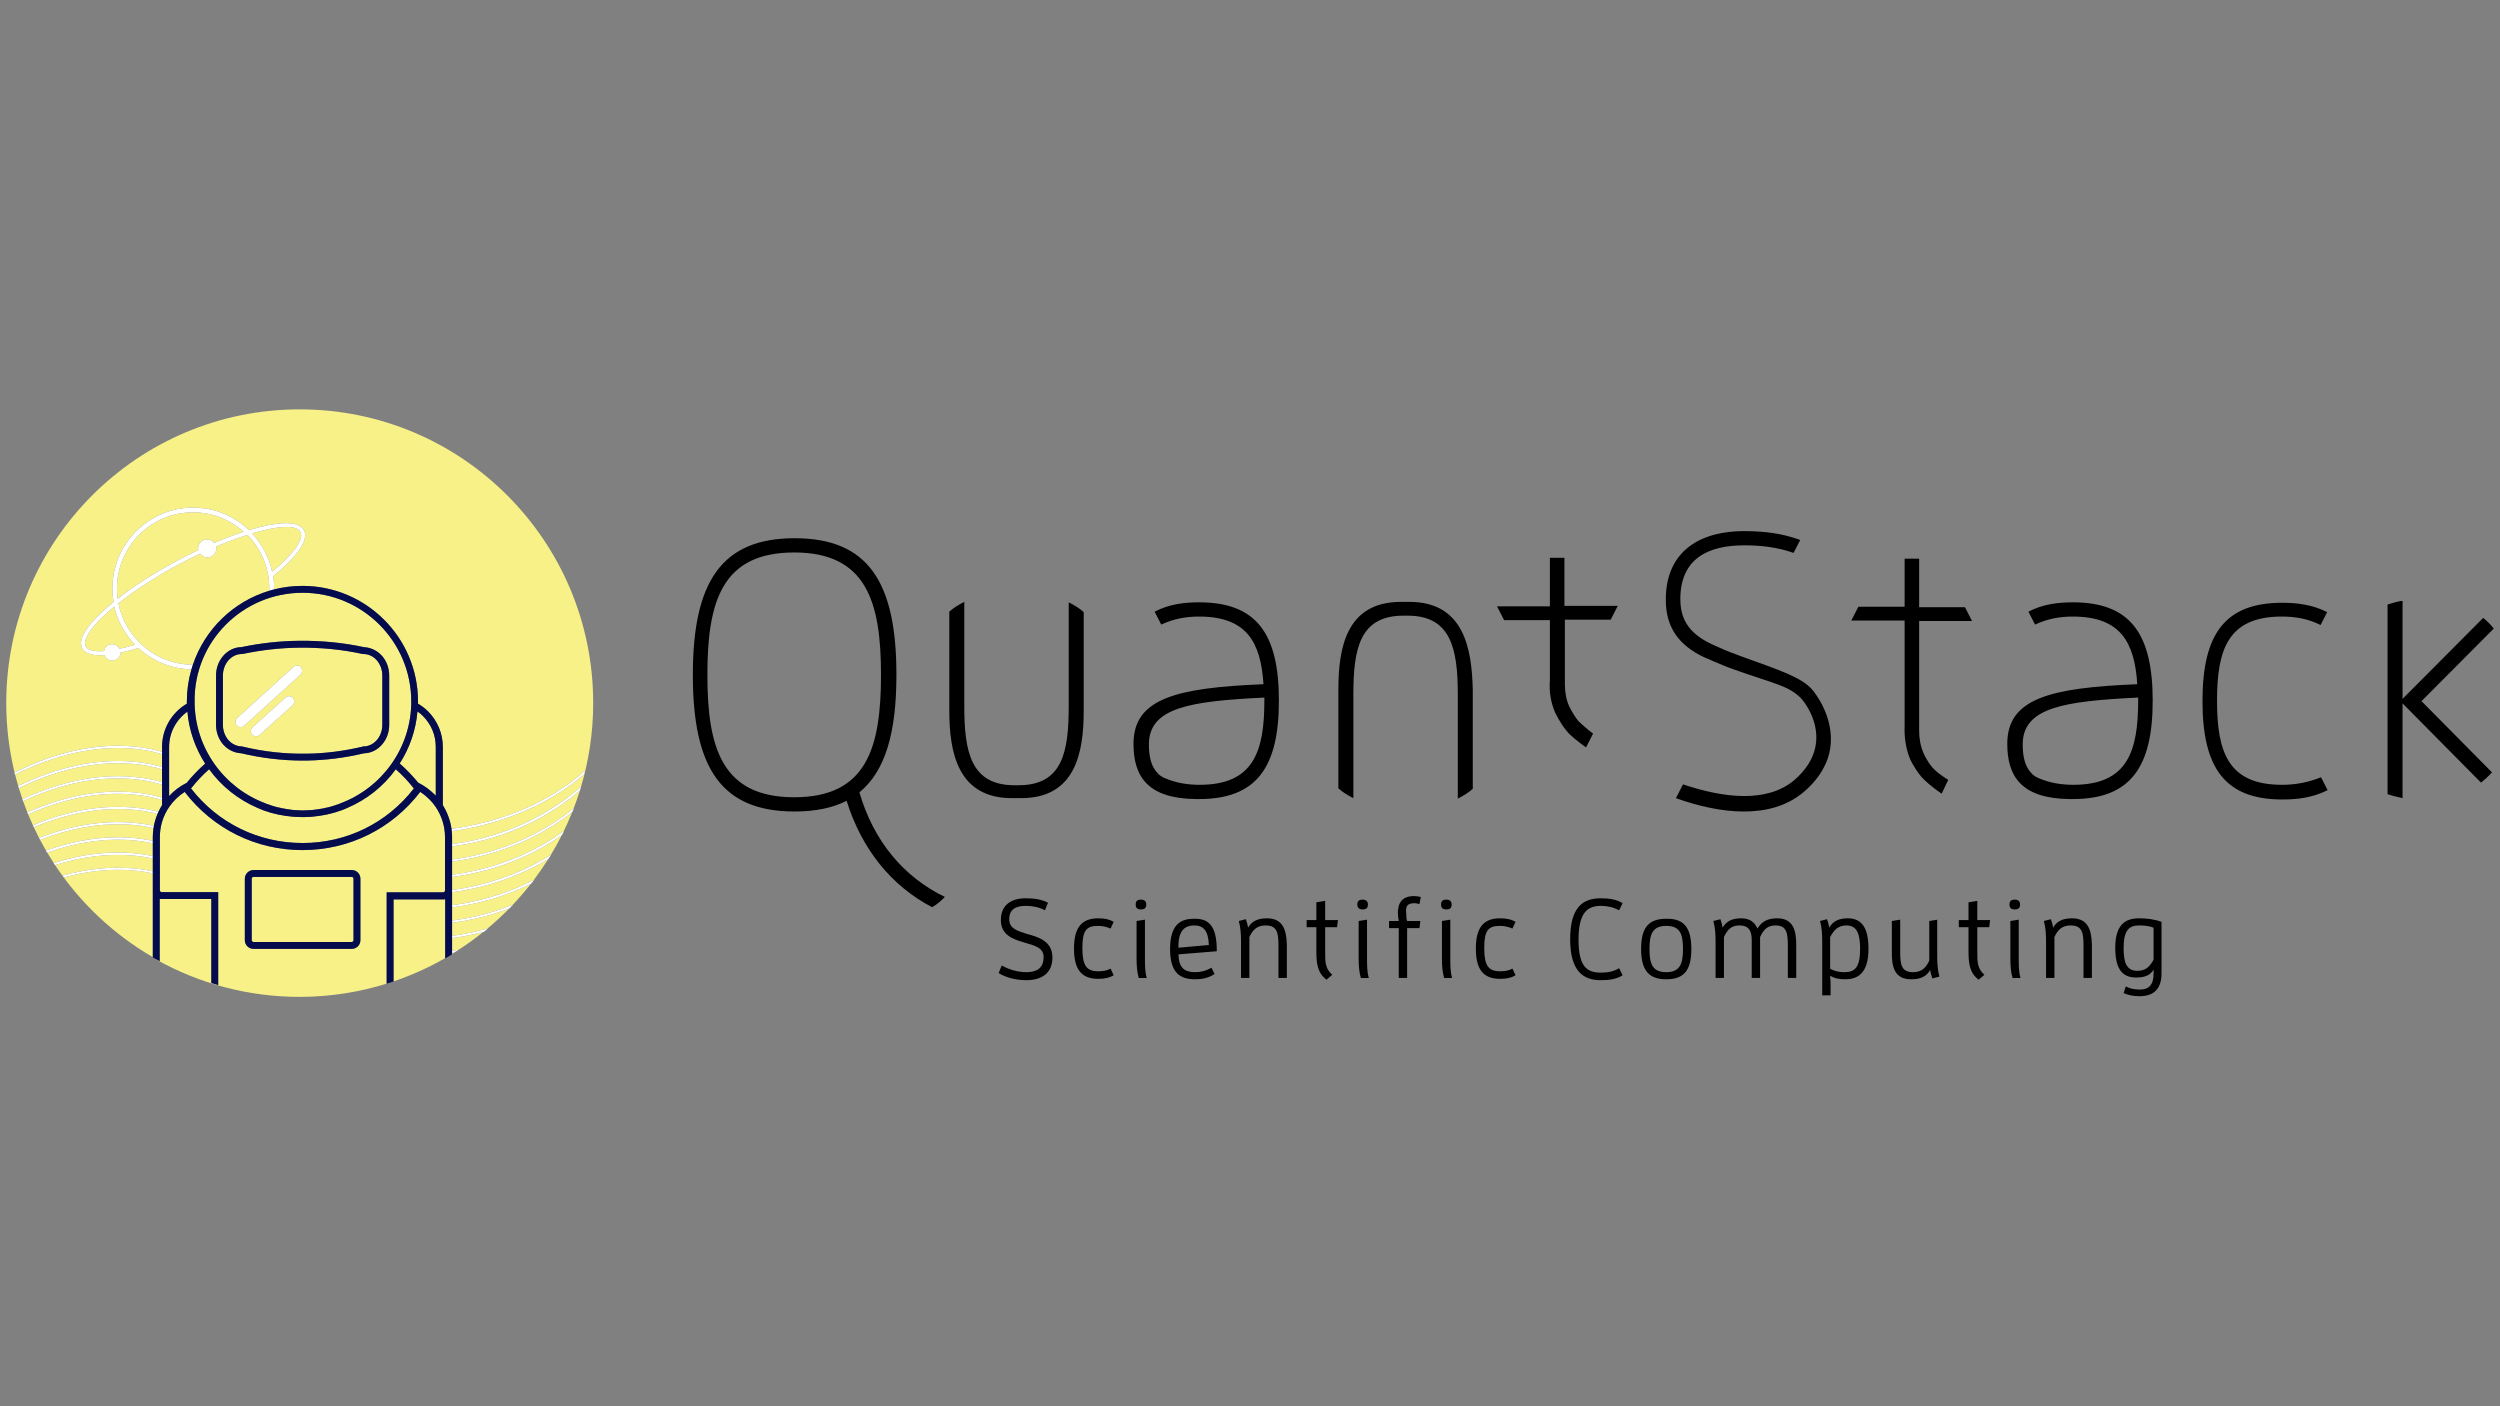<?xml version="1.0" encoding="UTF-8"?>
<svg id="Partner-logos-website" xmlns="http://www.w3.org/2000/svg" width="400" height="225" viewBox="0 0 400 225">
  <rect x="0" y="0" width="400" height="225" fill="#808080" stroke="none"/>
  <g id="Quantstack">
    <path id="color4" d="M74.447,144.858c4.064-.75,7.526-1.987,10.5-3.456-.911,1.164-1.876,2.283-2.891,3.355-2.308.921-4.873,1.698-7.696,2.217-.681.124-1.357.228-2.029.318v-2.103c.7-.094,1.405-.203,2.116-.331ZM21.289,124.301c1.775.151,3.277.449,4.638.858v-2.058c-1.368-.423-2.878-.732-4.666-.887-5.794-.493-11.907.811-18.252,3.881.18.595.372,1.186.575,1.771,6.143-2.84,12.084-4.058,17.706-3.565ZM72.331,150.089v2.029c.347-.048.694-.1,1.043-.157-.105.065-.21.137-.317.209,1.481-.939,2.905-1.959,4.267-3.053-.923.247-1.873.445-2.878.641-.711.128-1.416.238-2.116.331ZM21.289,126.765c1.775.151,3.277.449,4.638.858v-2.087c-1.368-.423-2.878-.732-4.666-.887-5.594-.493-11.478.696-17.564,3.537.214.603.44,1.201.677,1.793,5.851-2.606,11.528-3.677,16.916-3.214ZM21.289,129.201c1.528.13,2.853.369,4.061.693.17-.366.361-.724.576-1.07v-.823c-1.368-.423-2.878-.732-4.666-.887-5.333-.464-10.956.609-16.753,3.189-.003-.005-.005-.009-.008-.014.247.602.505,1.198.776,1.787-.005-.012-.009-.021-.015-.033,5.536-2.32,10.898-3.276,16.028-2.841ZM72.331,140.318v2.078c.672-.091,1.348-.197,2.029-.322,5.673-1.071,10.247-3.068,13.782-5.297.619-1.021,1.198-2.069,1.739-3.139-3.764,2.628-8.85,5.136-15.434,6.349-.711.128-1.416.238-2.116.332ZM21.289,131.636c1.227.105,2.322.28,3.333.512.126-.66.322-1.302.582-1.921-1.177-.316-2.464-.55-3.944-.679-5.042-.435-10.374.522-15.852,2.811.27.576.55,1.147.842,1.71,5.187-2.028,10.228-2.84,15.039-2.434ZM21.289,134.072c1.158.099,2.196.261,3.159.474v-.619c0-.483.039-.959.11-1.427-1-.234-2.085-.41-3.298-.515-4.724-.406-9.71.406-14.84,2.407-.005-.009-.009-.017-.014-.026.308.584.628,1.161.959,1.731,4.805-1.735,9.466-2.4,13.924-2.024ZM72.331,142.754v2.082c.682-.092,1.367-.199,2.058-.326,4.321-.807,7.982-2.159,11.044-3.741.809-1.071,1.573-2.178,2.29-3.318-3.474,2.081-7.87,3.959-13.276,4.971-.711.128-1.416.238-2.116.331ZM31.723,88.012c-.016-.075-.028-.154-.028-.245,0-.812.667-1.45,1.449-1.45.467,0,.857.216,1.122.552,1.626-.693,3.222-1.299,4.727-1.789-2.16-1.936-5.008-3.111-8.11-3.111-6.695,0-12.173,5.451-12.173,12.178,0,.57.03,1.137.104,1.659,2.61-2.033,5.931-4.174,9.631-6.146,1.08-.576,2.179-1.128,3.278-1.647ZM48.08,85.134c-.678-1.264-3.776-.978-7.745.213,1.573,1.691,2.712,3.807,3.211,6.142,3.389-2.799,5.125-5.22,4.534-6.355ZM21.26,119.43c1.788.152,3.298.454,4.666.867v-.78c0-2.841,1.507-5.48,3.971-6.93v-.348c0-1.784.258-3.507.731-5.14-3.285-.077-6.238-1.364-8.477-3.429-.851.262-1.844.539-2.867.759-.025.702-.591,1.258-1.3,1.258-.595,0-1.06-.356-1.238-.874-.256.018-.507.029-.748.029-1.329,0-2.407-.297-2.844-1.12-.227-.424-.252-.943-.073-1.54.461-1.537,2.312-3.617,5.082-5.86-.103-.7-.178-1.423-.178-2.146,0-7.162,5.797-12.961,12.927-12.961,3.449,0,6.587,1.376,8.923,3.6,4.438-1.35,7.935-1.602,8.804.017,1.063,2.042-2.608,5.464-4.93,7.351.103.655.159,1.311.159,1.993,0,.042-.003.084-.003.127,1.449-.365,2.964-.561,4.525-.561,10.203,0,18.492,8.292,18.492,18.498v.348c.58.348,1.13.754,1.623,1.247,1.507,1.537,2.348,3.537,2.348,5.683v9.307c.723,1.161,1.196,2.455,1.385,3.794.712-.096,1.429-.209,2.151-.344v-0c10.289-1.885,16.579-6.553,19.246-9.017-.058.203-.087.406-.145.609-2.927,2.552-9.159,6.93-19.072,8.785-.719.129-1.432.241-2.14.335.032.312.053.625.053.94v1.134c.672-.091,1.348-.197,2.029-.322,8.695-1.624,14.782-5.509,18.608-8.901-.025.102-.051.196-.076.289,1.311-4.322,2.018-8.906,2.018-13.656,0-25.941-21.022-46.971-46.955-46.971-25.932,0-46.955,21.03-46.955,46.971,0,3.832.462,7.556,1.328,11.122,6.571-3.268,12.94-4.685,18.932-4.164ZM21.289,121.865c1.775.151,3.277.449,4.638.858v-2.05c-1.376-.428-2.894-.74-4.695-.896-5.964-.492-12.275.896-18.818,4.165.164.655.343,1.305.535,1.949l-.035-.141c6.377-3.073,12.55-4.378,18.376-3.885ZM39.587,85.577c-1.583.505-3.283,1.142-5.009,1.871.026.097.044.194.044.291,0,.812-.667,1.45-1.449,1.45-.48,0-.879-.251-1.144-.605-1.111.521-2.215,1.071-3.287,1.643-3.761,2.006-7.169,4.219-9.797,6.294,1.098,5.605,6.006,9.823,11.917,9.833,1.904-5.663,6.472-10.105,12.212-11.83.005-.135.011-.269.012-.405,0-3.328-1.341-6.346-3.498-8.54ZM72.331,147.649v2.082c.682-.091,1.367-.196,2.058-.321,1.268-.226,2.454-.533,3.611-.844,1.208-1.007,2.364-2.074,3.464-3.196-2.13.803-4.459,1.463-7.046,1.952-.701.126-1.396.234-2.087.327ZM21.26,139.262c-3.565-.29-7.246.087-11.043,1.131-.087-.087-.145-.203-.232-.29,3.884-1.073,7.652-1.479,11.304-1.16,1.158.099,2.196.261,3.159.474v-2.042c-.97-.221-2.018-.39-3.188-.491-3.995-.348-8.164.173-12.449,1.532,4.003,6.031,9.359,11.083,15.637,14.723v-13.386c-.97-.221-2.018-.39-3.188-.491ZM72.331,137.854v2.103c.672-.09,1.348-.194,2.029-.318,6.854-1.273,12.063-3.932,15.858-6.68.478-.986.922-1.991,1.332-3.013-3.883,3.038-9.497,6.159-17.103,7.576-.711.128-1.416.238-2.116.332ZM74.447,135.087c-.711.128-1.416.238-2.116.332v2.106c.682-.091,1.367-.196,2.058-.321,7.855-1.473,13.551-4.76,17.406-7.881.358-.933.69-1.878.99-2.839-3.884,3.332-9.881,7.039-18.338,8.603ZM13.689,102.367c-.128.427-.12.78.024,1.049.326.614,1.365.861,2.931.757.1-.622.639-1.097,1.283-1.097.524,0,.952.309,1.179.733.773-.164,1.614-.381,2.51-.648-1.618-1.684-2.804-3.762-3.332-6.111-2.506,2.061-4.185,3.951-4.595,5.316ZM72.331,152.624c.107-.065.212-.133.318-.199-.107.015-.212.025-.318.039v.16ZM21.289,136.507c1.158.099,2.196.261,3.159.474v-2.035c-.978-.225-2.036-.395-3.217-.498-4.367-.376-8.966.288-13.68,1.962.339.571.689,1.134,1.051,1.689,4.374-1.419,8.603-1.94,12.687-1.592ZM61.867,157.383c.103-.032.204-.063.306-.095-4.494,1.433-9.281,2.212-14.248,2.212-8.319,0-16.144-2.175-22.927-5.973v-.044c.181.101.362.203.551.304v-9.974c.087.029.174.029.29.029h7.971v13.424c.377.116.725.232,1.101.348v-14.874h-9.043c-.145,0-.29-.116-.29-.29v-8.524c0-1.74.522-3.421,1.507-4.842.667-.957,1.507-1.769,2.464-2.378,4.551,5.915,11.391,9.307,18.84,9.307,7.449,0,14.318-3.392,18.84-9.307.522.319.985.725,1.449,1.16.377.377.725.783,1.014,1.218.985,1.45,1.507,3.131,1.507,4.842v8.553c0,.145-.116.29-.29.29h-9.043v14.613ZM39.173,150.425c0,.377.145.725.406.986.261.261.609.406.985.406h15.71c.377,0,.725-.145.985-.406.261-.261.406-.609.406-.986v-9.829c0-.377-.145-.725-.406-.986-.261-.261-.609-.406-.985-.406h-15.71c-.754,0-1.391.638-1.391,1.392v9.829ZM29.869,125.258c.899-1.102,1.884-2.146,2.956-3.073-1.565-2.465-2.58-5.277-2.84-8.321-1.826,1.305-2.927,3.392-2.927,5.654v7.857c.812-.899,1.768-1.595,2.811-2.117ZM71.229,143.872c-.087.029-.203.029-.29.029h-7.971v13.124c2.89-.979,5.653-2.231,8.261-3.723v-9.43ZM69.722,119.488c0-1.856-.725-3.595-2.029-4.9-.261-.29-.58-.522-.899-.754-.261,3.044-1.275,5.886-2.84,8.321,1.072.957,2.058,1.972,2.956,3.073.928.464,1.797,1.073,2.551,1.827.103.078.183.176.261.259v-7.826ZM65.809,112.239c0,7.452-4.724,13.83-11.333,16.295-.029.029-.087.029-.116.058-.232.087-.464.174-.696.232-.058.029-.087.029-.145.058-.203.058-.406.116-.58.174-.058.029-.116.029-.203.058-.232.058-.435.116-.667.145-.087.029-.145.029-.232.058-.232.058-.464.087-.667.116-.058,0-.116.029-.145.029-.203.029-.435.058-.638.087-.058,0-.116,0-.203.029-.232.029-.493.029-.754.058h-.174c-.261,0-.522.029-.783.029s-.522,0-.783-.029h-.174c-.261,0-.493-.029-.754-.058-.058,0-.116,0-.203-.029-.203-.029-.435-.058-.638-.087-.058,0-.116,0-.145-.029-.232-.029-.464-.087-.667-.116-.087-.029-.145-.029-.232-.058-.232-.058-.435-.087-.667-.145-.058-.029-.116-.029-.203-.058-.203-.058-.406-.116-.58-.174-.058-.029-.087-.029-.145-.058-.232-.087-.464-.145-.696-.232-.029-.029-.087-.029-.116-.058-6.608-2.465-11.333-8.843-11.333-16.295-.116-9.597,7.681-17.397,17.275-17.397s17.391,7.799,17.391,17.397ZM62.273,115.979v-7.886c0-1.218-.435-2.349-1.188-3.189-1.072-1.189-2.406-1.334-2.869-1.363-3.391-.725-6.84-1.044-10.289-1.015-3.13.029-6.261.377-9.304,1.015-2.232.029-4.058,2.059-4.058,4.552v7.886c0,1.218.435,2.349,1.188,3.189,1.072,1.189,2.377,1.334,2.869,1.363,3.188.754,6.493,1.16,9.797,1.16h.638c3.072-.058,6.145-.435,9.159-1.16,2.232-.029,4.058-2.059,4.058-4.552ZM60.273,105.628c.58.667.899,1.537.899,2.465v7.886c0,1.914-1.362,3.45-3.014,3.45h-.058l-.058.029c-2.956.696-5.971,1.102-8.985,1.131-3.42.058-6.869-.319-10.232-1.131l-.058-.029h-.087c-.29,0-1.304-.087-2.116-.986-.58-.667-.899-1.537-.899-2.465v-7.886c0-1.914,1.362-3.45,3.014-3.45h.116c3.014-.638,6.087-.986,9.159-1.015,3.391-.029,6.782.29,10.087,1.015h.116c.29,0,1.304.058,2.116.986ZM46.853,111.659c-.29-.348-.812-.348-1.159-.058l-5.275,4.755c-.348.319-.377.841-.058,1.189.174.174.377.261.609.261.203,0,.406-.058.551-.203l5.275-4.755c.348-.319.377-.841.058-1.189ZM48.158,106.759c-.319-.348-.841-.377-1.188-.058l-9.014,8.176c-.348.319-.377.841-.058,1.189.145.174.377.261.609.261.203,0,.406-.058.551-.203l9.014-8.176c.319-.29.348-.812.087-1.189ZM56.563,140.596c0-.087-.029-.145-.087-.203s-.116-.087-.203-.087h-15.71c-.174,0-.29.145-.29.29v9.829c0,.087.029.145.087.203.058.058.116.087.203.087h15.71c.087,0,.145-.029.203-.087.058-.058.087-.116.087-.203v-9.829ZM66.215,126.156c-.87-1.102-1.826-2.146-2.898-3.073-2,2.783-4.695,4.871-7.739,6.176q-.029.029-.058.029c-.261.116-.522.232-.783.319,0,0-.029.029-.058.029-.261.087-.493.145-.725.232-.058.029-.087.029-.145.058-.232.058-.493.145-.725.203-.087.029-.145.029-.232.058-.261.058-.493.116-.725.174-.058,0-.145.029-.203.029-.203.029-.435.087-.638.116-.058,0-.116.029-.174.029-.232.029-.493.058-.754.087-.058.029-.145.029-.203.029-.261.029-.522.058-.783.058h-.145c-.261.029-.551.029-.841.029-.261,0-.551-.029-.841-.029h-.145c-.261,0-.522-.029-.783-.058-.058,0-.145-.029-.203-.029-.232-.029-.493-.058-.754-.087-.058,0-.116-.029-.174-.029-.203-.029-.435-.087-.638-.116-.058,0-.145-.029-.203-.029-.261-.058-.493-.116-.725-.174-.087-.029-.145-.029-.232-.058-.261-.058-.493-.116-.725-.203-.058-.029-.087-.029-.145-.058-.261-.058-.493-.145-.725-.232,0,0-.029-.029-.058-.029-.261-.116-.522-.203-.783-.319q-.029-.029-.058-.029c-3.043-1.305-5.739-3.421-7.739-6.176-1.072.928-2.029,1.972-2.898,3.073,4.319,5.567,10.811,8.727,17.854,8.727s13.507-3.189,17.796-8.727Z" style="fill: #f7f187;"/>
    <path id="color3" d="M74.36,142.074c5.673-1.071,10.247-3.068,13.782-5.297.005-.003.01-.006.015-.009-.116.232-.261.435-.406.667-.009.005-.019.011-.028.016-3.474,2.081-7.87,3.959-13.276,4.971-.711.128-1.416.238-2.116.331v-.273h-0v-.084c.672-.091,1.348-.197,2.029-.322ZM72.331,137.524v.329c.7-.094,1.405-.204,2.116-.332,7.606-1.418,13.22-4.538,17.103-7.576.009-.007.018-.014.027-.02.087-.203.174-.435.261-.638-.014.011-.029.023-.043.034-3.854,3.121-9.55,6.408-17.406,7.881-.691.125-1.376.23-2.058.321ZM72.331,139.956v.362c.7-.094,1.405-.204,2.116-.332,6.583-1.213,11.67-3.721,15.434-6.349.014-.01.03-.02.044-.03.116-.232.232-.435.319-.667-.008.006-.017.012-.025.018-3.795,2.748-9.004,5.407-15.858,6.68-.681.124-1.357.228-2.029.318ZM21.26,129.549c1.48.128,2.768.363,3.944.679.047-.112.095-.223.146-.333-1.208-.324-2.533-.563-4.061-.693-5.13-.435-10.492.522-16.028,2.841.006.012.01.022.015.033.047.099.078.182.13.286.001-0.0.002-.001.003-.001,5.477-2.29,10.809-3.246,15.852-2.811ZM21.231,134.449c1.181.102,2.239.273,3.217.498v-.4c-.963-.213-2.001-.375-3.159-.474-4.458-.376-9.119.289-13.924,2.024-.006.002-.012.004-.018.006.058.116.116.203.174.319.01-.004.02-.006.03-.01,4.714-1.674,9.312-2.338,13.68-1.962ZM72.331,144.836v.354c.7-.094,1.405-.203,2.116-.331,4.064-.75,7.526-1.987,10.5-3.456.016-.008.034-.016.05-.024.174-.203.319-.435.493-.638-.019.01-.039.019-.058.029-3.061,1.582-6.722,2.934-11.044,3.741-.691.127-1.376.233-2.058.326ZM21.26,136.884c1.17.101,2.218.27,3.188.491v-.394c-.963-.213-2.001-.375-3.159-.474-4.084-.348-8.313.174-12.687,1.592-.003.001-.006.002-.008.003.058.116.145.203.203.319.005-.002.01-.003.014-.004,4.285-1.359,8.454-1.88,12.449-1.532ZM93.489,123.866c.058-.203.087-.406.145-.609-2.667,2.465-8.956,7.133-19.246,9.017v0c-.722.135-1.439.247-2.151.344.017.122.027.246.04.369.708-.095,1.421-.206,2.14-.335,9.913-1.856,16.144-6.234,19.072-8.785ZM9.985,140.103c.087.087.145.203.232.29,3.797-1.044,7.478-1.421,11.043-1.131,1.17.101,2.218.27,3.188.491v-.336c-.963-.213-2.001-.376-3.159-.474-3.652-.319-7.42.087-11.304,1.16ZM72.331,147.292v.357c.69-.093,1.386-.201,2.087-.327,2.587-.489,4.916-1.15,7.046-1.952.018-.007.037-.013.055-.019.203-.203.377-.406.58-.609-.014.006-.029.01-.042.016-2.308.921-4.873,1.698-7.696,2.217-.681.124-1.357.228-2.029.318ZM72.331,149.731v.358c.7-.094,1.405-.203,2.116-.331,1.005-.196,1.955-.393,2.878-.641.035-.009.072-.017.107-.026.232-.174.435-.348.667-.551-.033.009-.066.017-.099.026-1.157.31-2.342.618-3.611.844-.691.125-1.376.23-2.058.321ZM21.26,124.649c1.789.155,3.298.464,4.666.887v-.377c-1.361-.409-2.862-.707-4.638-.858-5.622-.493-11.562.724-17.706,3.565-.001.001-.002.001-.003.002.029.116.087.232.116.319 0-0.0 0-0.0 0-0,6.087-2.841,11.97-4.03,17.564-3.537ZM21.26,131.984c1.214.105,2.298.281,3.298.515.018-.118.041-.235.063-.352-1.01-.232-2.106-.407-3.333-.512-4.81-.406-9.852.405-15.039,2.434-.001.001-.003.001-.004.002.053.107.107.19.16.293.005.009.009.016.014.026,5.13-2.001,10.116-2.812,14.84-2.407ZM74.36,134.739c-.681.126-1.357.231-2.029.322v.357c.7-.094,1.405-.204,2.116-.332,8.457-1.564,14.453-5.271,18.338-8.603.003-.003.007-.005.01-.008.033-.114.065-.229.098-.348.025-.093.051-.188.076-.289-3.826,3.392-9.913,7.278-18.608,8.901ZM21.26,127.113c1.789.155,3.298.464,4.666.887v-.377c-1.361-.409-2.862-.707-4.638-.858-5.388-.464-11.065.608-16.916,3.214-.004.002-.007.003-.011.005.028.111.082.196.137.304.003.005.005.009.008.014,5.797-2.581,11.42-3.653,16.753-3.189ZM72.331,152.119v.346c.107-.014.212-.024.318-.039 0-0.0 0,0,0-0.0.143-.08.277-.167.408-.255.107-.072.212-.144.317-.209-.349.057-.697.109-1.043.157ZM21.231,119.778c1.801.156,3.32.468,4.695.896v-.377c-1.368-.413-2.879-.714-4.666-.867-5.993-.521-12.361.896-18.932,4.164-.008.004-.016.007-.024.011.029.116.058.232.087.348.007-.004.014-.007.022-.011,6.543-3.269,12.854-4.657,18.818-4.165ZM21.26,122.213c1.789.155,3.298.464,4.666.887v-.377c-1.361-.409-2.862-.707-4.638-.858-5.826-.493-12.0.812-18.376,3.885l.035.141c.017.069.035.138.052.207.003-.001.006-.003.009-.004,6.345-3.07,12.457-4.374,18.252-3.881ZM43.868,94.175c0,.042-.003.084-.003.127-.266.067-.53.142-.791.22.005-.135.011-.269.012-.405,0-3.328-1.341-6.346-3.498-8.54-1.583.505-3.283,1.142-5.009,1.871.026.097.044.194.044.291,0,.812-.667,1.45-1.449,1.45-.48,0-.879-.251-1.144-.605-1.111.521-2.215,1.071-3.287,1.643-3.761,2.006-7.169,4.219-9.797,6.294,1.098,5.605,6.006,9.823,11.917,9.833-.083.247-.161.496-.234.747-3.285-.077-6.238-1.364-8.477-3.429-.851.262-1.844.539-2.867.759-.025.702-.591,1.258-1.3,1.258-.595,0-1.06-.356-1.238-.874-.256.018-.507.029-.748.029-1.329,0-2.407-.297-2.844-1.12-.227-.424-.252-.943-.073-1.54.461-1.537,2.312-3.617,5.082-5.86-.103-.7-.178-1.423-.178-2.146,0-7.162,5.797-12.961,12.927-12.961,3.449,0,6.587,1.376,8.923,3.6,4.438-1.35,7.935-1.602,8.804.017,1.063,2.042-2.608,5.464-4.93,7.351.103.655.159,1.311.159,1.993ZM18.814,95.806c2.61-2.033,5.931-4.174,9.631-6.146,1.08-.576,2.179-1.128,3.278-1.647-.016-.075-.028-.154-.028-.245,0-.812.667-1.45,1.449-1.45.467,0,.857.216,1.122.552,1.626-.693,3.222-1.299,4.727-1.789-2.16-1.936-5.008-3.111-8.11-3.111-6.695,0-12.173,5.451-12.173,12.178,0,.57.03,1.137.104,1.659ZM18.284,97.052c-2.506,2.061-4.185,3.951-4.595,5.316-.128.427-.12.78.024,1.049.326.614,1.365.861,2.931.757.1-.622.639-1.097,1.283-1.097.524,0,.952.309,1.179.733.773-.164,1.614-.381,2.51-.648-1.618-1.684-2.804-3.762-3.332-6.111ZM43.545,91.488c3.389-2.799,5.125-5.22,4.534-6.355-.678-1.264-3.776-.978-7.745.213,1.573,1.691,2.712,3.807,3.211,6.142ZM45.694,111.601l-5.275,4.755c-.348.319-.377.841-.058,1.189.174.174.377.261.609.261.203,0,.406-.058.551-.203l5.275-4.755c.348-.319.377-.841.058-1.189-.29-.348-.812-.348-1.159-.058ZM46.969,106.701l-9.014,8.176c-.348.319-.377.841-.058,1.189.145.174.377.261.609.261.203,0,.406-.058.551-.203l9.014-8.176c.319-.29.348-.812.087-1.189-.319-.348-.841-.377-1.188-.058Z" style="fill: #fff;"/>
    <path id="color2" d="M72.331,152.119v-9.638h-0v-8.553c0-.315-.022-.628-.053-.94-.012-.123-.023-.246-.04-.369-.189-1.339-.662-2.633-1.385-3.794v-9.307c0-2.146-.841-4.146-2.348-5.683-.493-.493-1.043-.899-1.623-1.247v-.348c0-10.206-8.29-18.498-18.492-18.498-1.561,0-3.076.196-4.525.561-.266.067-.53.142-.791.22-5.74,1.725-10.308,6.167-12.212,11.83-.083.247-.161.496-.234.747-.472,1.633-.731,3.356-.731,5.14v.348c-2.464,1.45-3.971,4.088-3.971,6.93v9.307c-.216.346-.406.705-.576,1.07-.051.11-.099.222-.146.333-.261.618-.456,1.26-.582,1.921-.022.117-.045.234-.063.352-.071.468-.11.945-.11,1.427v19.252c.188.101.37.203.551.304.181.101.362.203.551.304v-9.974c.087.029.174.029.29.029h7.971v13.424c.377.116.725.232,1.101.348v-14.874h-9.043c-.145,0-.29-.116-.29-.29v-8.524c0-1.74.522-3.421,1.507-4.842.667-.957,1.507-1.769,2.464-2.378,4.551,5.915,11.391,9.307,18.84,9.307,7.449,0,14.318-3.392,18.84-9.307.522.319.985.725,1.449,1.16.377.377.725.783,1.014,1.218.985,1.45,1.507,3.131,1.507,4.842v8.553c0,.145-.116.29-.29.29h-9.043v14.613c.103-.032.204-.063.306-.095.272-.084.542-.169.795-.253v-13.135h7.971c.087,0,.203,0,.29-.029v9.481c.377-.203.754-.435,1.101-.667v-.568ZM30.564,126.156c.87-1.102,1.826-2.146,2.898-3.073,2,2.754,4.695,4.871,7.739,6.176q.029,0,.058.029c.261.116.522.203.783.319.029,0,.058.029.058.029.232.087.464.174.725.232.058.029.087.029.145.058.232.087.464.145.725.203.087.029.145.029.232.058.232.058.464.116.725.174.058,0,.145.029.203.029.203.029.435.087.638.116.058,0,.116.029.174.029.261.029.522.058.754.087.058,0,.145.029.203.029.261.029.522.058.783.058h.145c.29,0,.58.029.841.029.29,0,.58,0,.841-.029h.145c.261,0,.522-.029.783-.058.058,0,.145,0,.203-.029.261-.029.522-.058.754-.087.058,0,.116-.029.174-.029.203-.029.435-.087.638-.116.058,0,.145-.029.203-.029.232-.058.464-.116.725-.174.087-.029.145-.029.232-.058.232-.058.493-.145.725-.203.058-.029.087-.029.145-.058.232-.087.464-.145.725-.232.029,0,.058-.029.058-.029.261-.087.522-.203.783-.319q.029,0,.058-.029c3.043-1.305,5.739-3.392,7.739-6.176,1.072.928,2.029,1.972,2.898,3.073-4.29,5.538-10.753,8.727-17.796,8.727s-13.536-3.16-17.854-8.727ZM54.476,128.534c-.029.029-.087.029-.116.058-.232.087-.464.174-.696.232-.058.029-.087.029-.145.058-.203.058-.406.116-.58.174-.058.029-.116.029-.203.058-.232.058-.435.116-.667.145-.087.029-.145.029-.232.058-.232.058-.464.087-.667.116-.058,0-.116.029-.145.029-.203.029-.435.058-.638.087-.058,0-.116,0-.203.029-.232.029-.493.029-.754.058h-.174c-.261,0-.522.029-.783.029s-.522,0-.783-.029h-.174c-.261,0-.493-.029-.754-.058-.058,0-.116,0-.203-.029-.203-.029-.435-.058-.638-.087-.058,0-.116,0-.145-.029-.232-.029-.464-.087-.667-.116-.087-.029-.145-.029-.232-.058-.232-.058-.435-.087-.667-.145-.058-.029-.116-.029-.203-.058-.203-.058-.406-.116-.58-.174-.058-.029-.087-.029-.145-.058-.232-.087-.464-.145-.696-.232-.029-.029-.087-.029-.116-.058-6.608-2.465-11.333-8.843-11.333-16.295-.116-9.597,7.681-17.397,17.275-17.397s17.391,7.799,17.391,17.397c0,7.452-4.724,13.83-11.333,16.295ZM27.057,127.374v-7.857c0-2.262,1.101-4.349,2.927-5.654.261,3.044,1.275,5.857,2.84,8.321-1.072.928-2.058,1.972-2.956,3.073-1.043.522-2,1.218-2.811,2.117ZM69.461,127.055c-.754-.754-1.623-1.363-2.551-1.827-.899-1.102-1.884-2.117-2.956-3.073,1.565-2.436,2.58-5.277,2.84-8.321.319.232.638.464.899.754,1.304,1.305,2.029,3.044,2.029,4.9v7.826c-.078-.083-.157-.181-.261-.259ZM61.085,104.903c-1.072-1.189-2.406-1.334-2.869-1.363-3.391-.725-6.84-1.044-10.289-1.015-3.13.029-6.261.377-9.304,1.015-2.232.029-4.058,2.059-4.058,4.552v7.886c0,1.218.435,2.349,1.188,3.189,1.072,1.189,2.377,1.334,2.869,1.363,3.188.754,6.493,1.16,9.797,1.16h.638c3.072-.058,6.145-.435,9.159-1.16,2.232-.029,4.058-2.059,4.058-4.552v-7.886c0-1.218-.435-2.349-1.188-3.189ZM61.172,115.979c0,1.914-1.362,3.45-3.014,3.45h-.058l-.058.029c-2.956.696-5.971,1.102-8.985,1.131-3.42.058-6.869-.319-10.232-1.131l-.058-.029h-.087c-.29,0-1.304-.087-2.116-.986-.58-.667-.899-1.537-.899-2.465v-7.886c0-1.914,1.362-3.45,3.014-3.45h.116c3.014-.638,6.087-.986,9.159-1.015,3.391-.029,6.782.29,10.087,1.015h.116c.29,0,1.304.058,2.116.986.58.667.899,1.537.899,2.465v7.886ZM39.578,151.411c.261.261.609.406.985.406h15.71c.377,0,.725-.145.985-.406.261-.261.406-.609.406-.986v-9.829c0-.377-.145-.725-.406-.986-.261-.261-.609-.406-.985-.406h-15.71c-.754,0-1.391.638-1.391,1.392v9.829c0,.377.145.725.406.986ZM56.476,150.628c-.058.058-.116.087-.203.087h-15.71c-.087,0-.145-.029-.203-.087-.058-.058-.087-.116-.087-.203v-9.829c0-.145.116-.29.29-.29h15.71c.087,0,.145.029.203.087s.087.116.087.203v9.829c0,.087-.029.145-.087.203Z" style="fill: #050c4e;"/>
    <path id="color1" d="M253.764,119.586c-1.481-1.068-2.609-1.994-3.102-2.635-1.128-1.353-1.763-2.848-1.833-2.92-.705-1.638-.987-3.347-.846-5.198h0v-9.614h-7.332l-1.128-2.208h8.46v-7.762h2.327v7.691h8.531l-1.128,2.208h-7.332v10.326c0,1.282.212,2.492.705,3.561,0,0,.564,1.211,1.41,2.279.423.427,1.269,1.211,2.397,2.065l-1.128,2.208ZM181.358,119.016c0-7.264,6.839-8.973,20.798-9.542-.423-6.623-2.609-10.824-10.293-10.824-2.115,0-4.089.356-6.063,1.282l-1.058-2.065c2.327-1.211,4.724-1.495,7.121-1.495,9.165,0,12.761,4.985,12.761,15.738,0,10.682-3.596,15.738-12.761,15.738h-.494c-7.755-.071-10.011-3.632-10.011-8.83ZM183.826,119.087c0,1.994.353,3.489,1.34,4.558.282.356.705.641,1.199.855,1.833.783,3.666,1.068,5.57,1.068,8.601,0,10.364-5.27,10.364-13.459v-.498c-11.774.57-18.472,1.567-18.472,7.477ZM225.493,96.299h-1.34c-8.813,0-10.011,7.477-10.011,14.029v15.809c.705.641,1.551,1.139,2.397,1.567v-16.592c0-7.406,1.058-12.605,8.037-12.605h.635c6.909,0,8.037,5.198,8.037,12.605v16.664c.846-.427,1.692-.926,2.397-1.567v-15.809c-.141-6.623-1.41-14.1-10.152-14.1ZM290.003,110.399c-1.763-2.065-5.217-3.133-11.28-5.341-1.34-.498-2.538-.926-3.737-1.495h0c-3.596-1.495-6.134-3.418-6.134-7.691,0-6.552,4.512-8.617,10.223-8.617,2.679,0,5.288.285,7.896,1.211l1.058-2.065c-2.82-1.068-5.852-1.424-9.024-1.424-6.627,0-12.479,2.92-12.479,10.967,0,4.771,2.397,7.406,6.063,9.186h0c.564.214.987.427,1.481.641h0c1.34.57,2.327.997,3.596,1.424,5.922,2.136,8.672,2.492,10.646,4.7.141.142,2.891,3.418,2.186,7.406-.353,2.065-1.551,3.917-3.455,5.555-4.371,3.632-11.21,2.848-17.767.641l-1.128,2.208c3.596,1.282,7.332,2.136,10.857,2.136,3.596,0,6.839-.855,9.518-3.062,2.961-2.492,4.019-5.127,4.301-6.979.776-4.985-2.468-8.973-2.82-9.4ZM151.183,143.513c-.635.641-1.269,1.211-2.045,1.638-6.557-3.418-11.28-9.329-13.678-17.02-2.256,1.139-5.006,1.709-8.319,1.709-11.703,0-16.286-6.908-16.286-21.862,0-14.883,4.583-21.862,16.286-21.862s16.286,6.908,16.286,21.862c0,9.258-1.763,15.382-5.922,18.8,2.256,7.762,7.05,13.53,13.678,16.735ZM140.96,107.978c0-11.679-2.327-19.583-13.889-19.583s-13.889,7.833-13.889,19.583c0,11.679,2.327,19.583,13.889,19.583s13.889-7.833,13.889-19.583ZM365.088,125.567c-8.601,0-10.364-5.27-10.364-13.459s1.763-13.459,10.364-13.459c2.186,0,4.23.356,6.204,1.353l1.058-2.065c-2.397-1.211-4.865-1.495-7.191-1.495-9.165,0-12.761,4.985-12.761,15.738,0,10.682,3.596,15.738,12.761,15.738,2.397,0,4.865-.285,7.262-1.495l-1.058-2.065c-2.115.855-4.16,1.211-6.275,1.211ZM309.18,122.79c-.917-1.068-1.41-2.279-1.41-2.279-.494-1.139-.705-2.35-.705-3.561v-17.589h8.46l-1.128-2.208h-7.332v-7.762h-2.327v7.691h-7.403l-1.128,2.208h8.531v16.877h0c-.071,1.852.212,3.632.846,5.198,0,.071.705,1.567,1.833,2.92.564.641,1.692,1.638,3.243,2.706l1.058-2.208c-1.269-.783-2.115-1.495-2.538-1.994ZM399,100.572c-.494-.641-1.058-1.211-1.692-1.709l-12.902,12.961v-15.667h-.282c-.776.142-1.41.356-2.115.57v30.336c.776.285,1.551.427,2.397.641v-15.168l12.549,12.676c.635-.498,1.199-.997,1.763-1.638l-11.28-11.394,11.562-11.608ZM173.391,97.937c-.705-.641-1.551-1.139-2.397-1.567v16.664c0,7.406-1.058,12.605-8.037,12.605h-.635c-6.909,0-8.037-5.198-8.037-12.605v-16.735c-.846.427-1.692.926-2.397,1.567v15.809c0,6.552,1.269,14.029,10.011,14.029h1.481c8.813,0,10.011-7.477,10.011-14.029v-15.738ZM321.165,119.016c0-7.264,6.839-8.973,20.798-9.542-.423-6.623-2.609-10.824-10.293-10.824-2.115,0-4.089.356-6.063,1.282l-1.058-2.065c2.327-1.211,4.724-1.495,7.121-1.495,9.165,0,12.761,4.985,12.761,15.738,0,10.682-3.596,15.738-12.761,15.738h-.494c-7.755-.071-10.011-3.632-10.011-8.83ZM323.633,119.087c0,1.994.353,3.489,1.34,4.558.282.356.705.641,1.199.855,1.833.783,3.666,1.068,5.57,1.068,8.601,0,10.364-5.27,10.364-13.459v-.498c-11.774.57-18.472,1.567-18.472,7.477ZM164.297,149.423c-1.551-.498-2.82-.855-2.82-2.35,0-1.638,1.128-2.136,2.679-2.136,1.058,0,2.115.214,3.032.712l.494-1.211c-1.058-.57-2.327-.712-3.596-.712-2.186,0-3.948.997-3.948,3.489,0,2.35,1.904,3.062,3.666,3.561,1.622.498,3.173.783,3.173,2.35,0,1.852-1.199,2.421-2.75,2.421-1.41,0-2.82-.427-3.948-1.068l-.494,1.211c1.128.712,2.75,1.139,4.442,1.139,2.468,0,4.16-1.139,4.16-3.632,0-2.635-2.256-3.276-4.089-3.774ZM175.718,148.142c.635,0,1.34.142,1.974.427l.494-1.068c-.705-.427-1.551-.57-2.468-.57-2.679,0-3.878,1.495-3.878,4.842s1.199,4.842,3.878,4.842c.917,0,1.763-.142,2.468-.57l-.494-1.068c-.635.356-1.269.427-1.974.427-1.833,0-2.538-.855-2.538-3.703s.635-3.561,2.538-3.561ZM182.557,145.507c.564,0,.846-.214.846-.783s-.353-.783-.846-.783c-.564,0-.846.214-.846.783s.282.783.846.783ZM183.191,147.145l-1.34.214v5.911c0,1.211.071,2.279.353,3.205h1.269c-.282-.997-.282-2.065-.282-3.133v-6.195ZM194.683,152.058v.142l-6.134.498c.071,2.208.987,2.848,2.679,2.848.917,0,1.763-.214,2.609-.712l.494.997c-.917.641-1.974.855-3.102.855-2.397,0-4.019-.997-4.019-4.842,0-4.059,1.833-4.842,3.807-4.842,2.327-.071,3.666,1.068,3.666,5.056ZM193.414,151.204c-.071-2.35-.917-3.133-2.327-3.133-1.551,0-2.538.855-2.538,3.347v.214l4.865-.427ZM202.721,146.931c-1.551,0-2.468.498-3.032,1.495-.071-.498-.212-.926-.353-1.353l-1.128.285c.282.997.353,2.136.353,3.205v5.911h1.34v-6.552c.564-1.211,1.269-1.852,2.609-1.852,1.904,0,2.045,1.282,2.045,3.347v5.056h1.34v-5.341c-.071-2.136-.494-4.202-3.173-4.202ZM211.956,144.154l-1.34.214v2.848h-1.551v1.139h1.551v3.703c0,2.065.141,3.561,1.622,4.7l.917-.783c-1.128-1.068-1.128-1.994-1.128-3.561v-4.059h1.904l.141-1.139h-2.045v-3.062h-.071ZM218.02,145.507c.564,0,.846-.214.846-.783s-.353-.783-.846-.783c-.564,0-.846.214-.846.783s.353.783.846.783ZM218.725,147.145l-1.34.214v5.911c0,1.211.071,2.279.353,3.205h1.269c-.282-.997-.282-2.065-.282-3.133v-6.195ZM226.339,144.51c.212,0,.494.071.776.142l.212-1.139c-.353-.071-.705-.142-1.058-.142-1.974,0-2.609,1.139-2.609,2.706,0,.427.071.855.141,1.282h-1.551v1.139h1.551v7.976h1.34v-7.976h1.974l.141-1.139h-2.115c-.141-.356-.141-.855-.141-1.211-.141-1.139.141-1.638,1.34-1.638ZM231.415,145.507c.564,0,.846-.214.846-.783s-.353-.783-.846-.783c-.564,0-.846.214-.846.783s.282.783.846.783ZM232.05,147.145l-1.34.214v5.911c0,1.211.071,2.279.353,3.205h1.269c-.282-.997-.282-2.065-.282-3.133v-6.195ZM240.016,148.142c.635,0,1.34.142,1.974.427l.494-1.068c-.705-.427-1.551-.57-2.468-.57-2.679,0-3.878,1.495-3.878,4.842s1.199,4.842,3.878,4.842c.917,0,1.763-.142,2.468-.57l-.494-1.068c-.635.356-1.269.427-1.974.427-1.833,0-2.538-.855-2.538-3.703s.635-3.561,2.538-3.561ZM256.162,144.937c.987,0,1.974.214,2.891.712l.564-1.139c-.987-.641-2.256-.783-3.525-.783-2.891,0-4.865,1.495-4.865,6.552s2.045,6.552,4.865,6.552c1.269,0,2.538-.142,3.525-.783l-.564-1.139c-.917.57-1.904.712-2.891.712-2.186,0-3.596-.855-3.596-5.27s1.481-5.412,3.596-5.412ZM270.615,151.845c0,3.347-1.128,4.842-4.019,4.842s-4.019-1.567-4.019-4.842c0-3.347,1.128-4.842,4.019-4.842,2.891-.071,4.019,1.495,4.019,4.842ZM269.275,151.845c0-2.35-.423-3.703-2.679-3.703s-2.679,1.424-2.679,3.703.423,3.703,2.679,3.703,2.679-1.424,2.679-3.703ZM284.363,146.931c-1.551,0-2.468.498-3.173,1.638-.423-.997-1.199-1.638-2.609-1.638-1.481,0-2.397.498-2.961,1.495-.071-.498-.212-.926-.353-1.353l-1.128.285c.282.997.353,2.136.353,3.205v5.911h1.34v-6.552c.564-1.211,1.199-1.852,2.468-1.852,1.622,0,1.974.997,1.974,2.35v6.053h1.34v-6.552c.564-1.211,1.199-1.852,2.468-1.852,1.833,0,1.974,1.282,1.974,3.347v5.056h1.34v-5.341c0-2.136-.423-4.202-3.032-4.202ZM298.957,151.845c0,4.059-1.904,4.842-3.737,4.842-.917,0-1.692-.142-2.397-.57.071.641.071,1.211.071,1.78v1.353h-1.34v-8.688c0-1.139-.071-2.208-.353-3.205l1.128-.285c.141.427.282.926.353,1.353.564-.997,1.481-1.495,2.961-1.495,2.327,0,3.314,1.638,3.314,4.914ZM297.617,151.845c0-2.279-.423-3.774-2.186-3.774-1.34,0-1.974.712-2.609,1.852v5.056c.705.427,1.481.57,2.256.57,1.622,0,2.538-.641,2.538-3.703ZM310.026,147.145l-1.34.214v6.338c-.564,1.211-1.269,1.852-2.609,1.852-1.904,0-2.045-1.282-2.045-3.347v-5.056l-1.34.214v5.127c0,2.208.423,4.202,3.102,4.202,1.551,0,2.468-.498,3.032-1.495.071.498.212.926.353,1.353l1.128-.285c-.282-.997-.353-2.136-.353-3.205v-5.911h.071ZM316.3,144.154l-1.34.214v2.848h-1.551v1.139h1.551v3.703c0,2.065.141,3.561,1.622,4.7l.917-.783c-1.128-1.068-1.128-1.994-1.128-3.561v-4.059h1.904l.141-1.139h-2.045v-3.062h-.071ZM322.364,145.507c.564,0,.846-.214.846-.783s-.353-.783-.846-.783c-.564,0-.846.214-.846.783s.282.783.846.783ZM322.998,147.145l-1.34.214v5.911c0,1.211.071,2.279.353,3.205h1.269c-.282-.997-.282-2.065-.282-3.133v-6.195ZM331.529,146.931c-1.551,0-2.468.498-3.032,1.495-.071-.498-.212-.926-.353-1.353l-1.128.285c.282.997.353,2.136.353,3.205v5.911h1.34v-6.552c.564-1.211,1.269-1.852,2.609-1.852,1.904,0,2.045,1.282,2.045,3.347v5.056h1.34v-5.341c-.071-2.136-.494-4.202-3.173-4.202ZM342.245,146.931c1.269,0,2.468.142,3.596.57v8.261c0,2.564-1.34,3.632-3.525,3.632-.846,0-1.763-.142-2.538-.498l.353-1.068c.635.356,1.41.498,2.256.498,1.34,0,2.186-.641,2.186-2.564v-.641c-.494.926-1.41,1.282-2.82,1.282-2.327,0-3.314-1.567-3.314-4.771,0-3.774,1.692-4.7,3.807-4.7ZM344.572,148.427c-.705-.285-1.551-.356-2.327-.356-1.551,0-2.468.712-2.468,3.632,0,2.208.423,3.632,2.186,3.632,1.34,0,1.974-.641,2.609-1.78v-5.127Z"/>
  </g>
</svg>